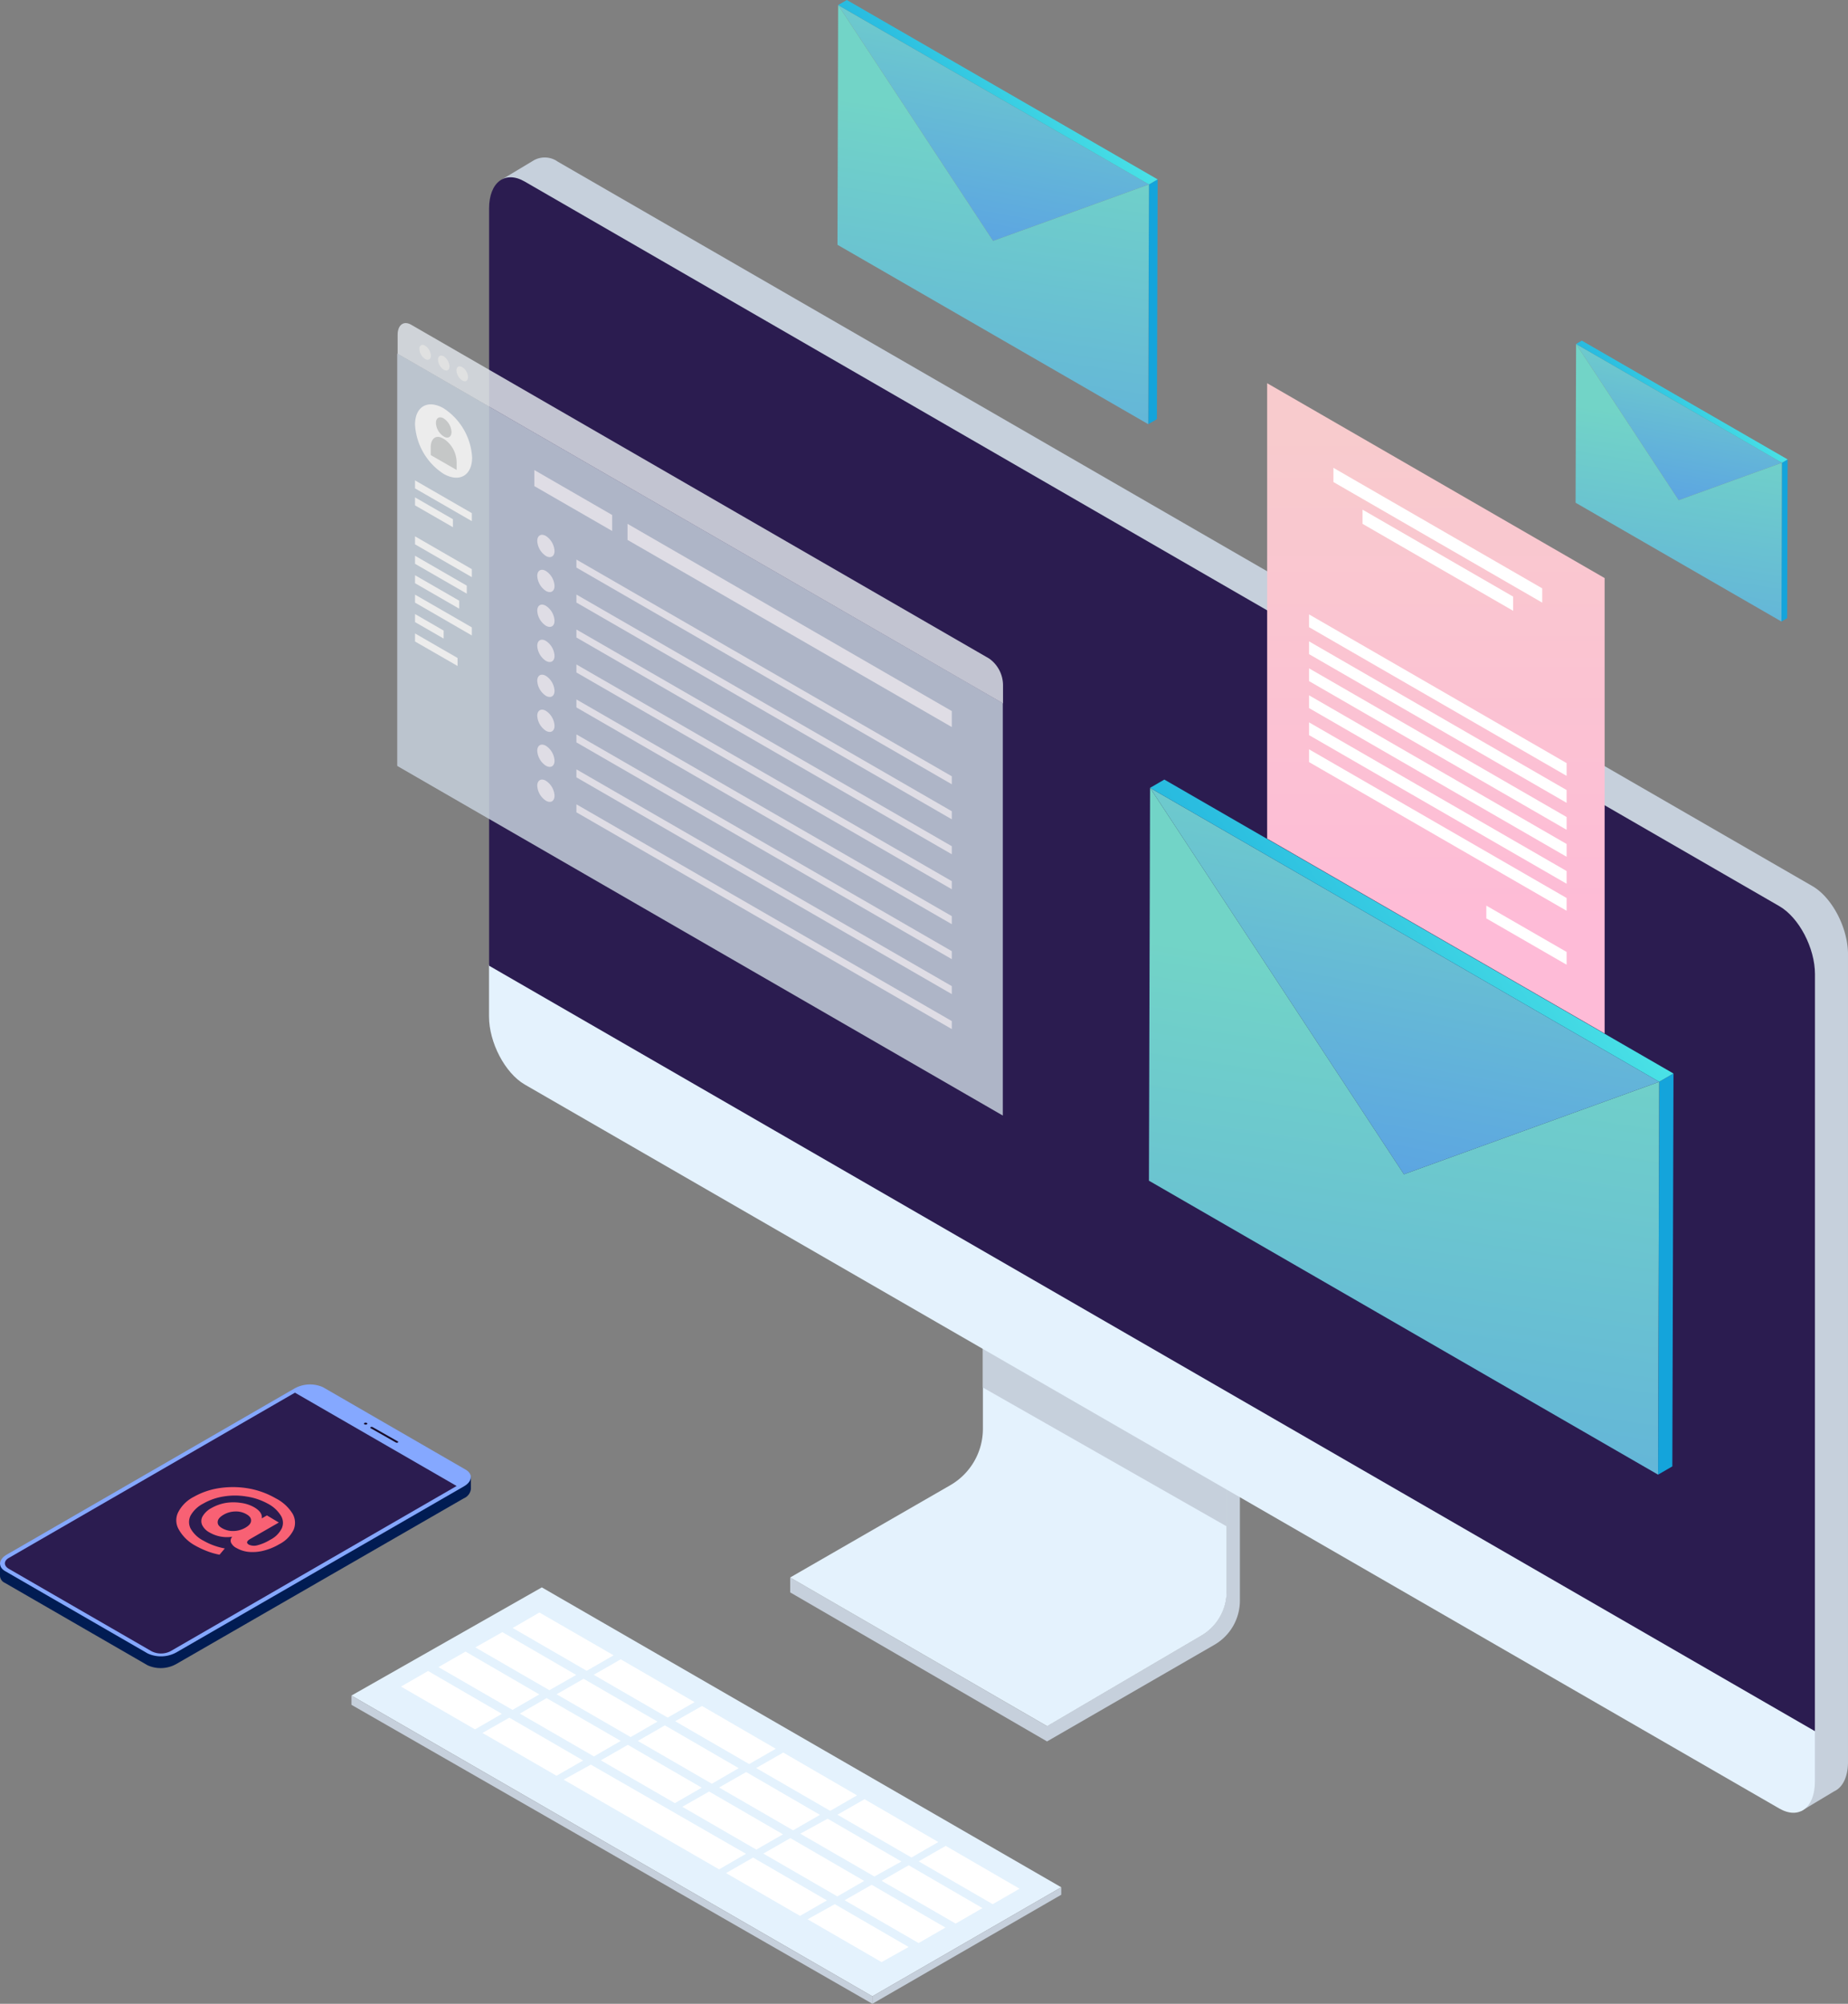 <svg xmlns="http://www.w3.org/2000/svg" xmlns:xlink="http://www.w3.org/1999/xlink" viewBox="0 0 259.01 280.84"><rect x="0" y="0" width="259.01" height="280.84" fill="#808080" stroke="none"/><defs><style>.cls-1{isolation:isolate;}.cls-2{fill:#011c53;}.cls-3{fill:#85a8ff;}.cls-4{fill:#2b1c50;}.cls-5{fill:#170c2a;}.cls-6{fill:#e4f2fd;}.cls-7{fill:#c6d0dc;}.cls-8{fill:#fff;}.cls-9{fill:url(#_ÂÁ_Ï_ÌÌ_È_ËÂÌÚ_16);}.cls-10{fill:url(#_ÂÁ_Ï_ÌÌ_È_ËÂÌÚ_9);}.cls-11{fill:url(#_ÂÁ_Ï_ÌÌ_È_ËÂÌÚ_16-2);}.cls-12{fill:url(#_ÂÁ_Ï_ÌÌ_È_ËÂÌÚ_9-2);}.cls-13{fill:url(#_ÂÁ_Ï_ÌÌ_È_ËÂÌÚ_16-3);}.cls-14{fill:url(#_ÂÁ_Ï_ÌÌ_È_ËÂÌÚ_9-3);}.cls-15{fill:url(#_ÂÁ_Ï_ÌÌ_È_ËÂÌÚ_16-4);}.cls-16{fill:url(#_ÂÁ_Ï_ÌÌ_È_ËÂÌÚ_9-4);}.cls-17{fill:url(#_ÂÁ_Ï_ÌÌ_È_ËÂÌÚ_16-5);}.cls-18{fill:url(#_ÂÁ_Ï_ÌÌ_È_ËÂÌÚ_9-5);}.cls-19{fill:url(#_ÂÁ_Ï_ÌÌ_È_ËÂÌÚ_16-6);}.cls-20{fill:url(#_ÂÁ_Ï_ÌÌ_È_ËÂÌÚ_9-6);}.cls-21,.cls-23{mix-blend-mode:screen;}.cls-22{fill:url(#_ÂÁ_Ï_ÌÌ_È_ËÂÌÚ_28);}.cls-23{opacity:0.85;}.cls-24{fill:#dde2e8;}.cls-25{fill:#f1f2f2;}.cls-26{fill:#d1d3d4;}.cls-27{fill:#f86174;}</style><linearGradient id="_ÂÁ_Ï_ÌÌ_È_ËÂÌÚ_16" x1="7555.18" y1="59.42" x2="7575.98" y2="79.67" gradientTransform="matrix(-1, 0, 0, 1, 7699.2, 0)" gradientUnits="userSpaceOnUse"><stop offset="0" stop-color="#14a4db"/><stop offset="0.2" stop-color="#1aabdc"/><stop offset="0.48" stop-color="#2bbee0"/><stop offset="0.81" stop-color="#46dde5"/><stop offset="1" stop-color="#58f2e9"/></linearGradient><linearGradient id="_ÂÁ_Ï_ÌÌ_È_ËÂÌÚ_9" x1="134.87" y1="36.39" x2="142.16" y2="-2.09" gradientUnits="userSpaceOnUse"><stop offset="0" stop-color="#5aa1e4"/><stop offset="1" stop-color="#72d4c7"/></linearGradient><linearGradient id="_ÂÁ_Ï_ÌÌ_È_ËÂÌÚ_16-2" x1="7587.46" y1="32.18" x2="7543.48" y2="2.07" xlink:href="#_ÂÁ_Ï_ÌÌ_È_ËÂÌÚ_16"/><linearGradient id="_ÂÁ_Ï_ÌÌ_È_ËÂÌÚ_9-2" x1="7568.07" y1="83.32" x2="7558.02" y2="17.04" gradientTransform="matrix(-1, 0, 0, 1, 7699.2, 0)" xlink:href="#_ÂÁ_Ï_ÌÌ_È_ËÂÌÚ_9"/><linearGradient id="_ÂÁ_Ï_ÌÌ_È_ËÂÌÚ_16-3" x1="7460.73" y1="87.09" x2="7474.5" y2="100.5" xlink:href="#_ÂÁ_Ï_ÌÌ_È_ËÂÌÚ_16"/><linearGradient id="_ÂÁ_Ï_ÌÌ_È_ËÂÌÚ_9-3" x1="232.42" y1="71.84" x2="237.25" y2="46.35" xlink:href="#_ÂÁ_Ï_ÌÌ_È_ËÂÌÚ_9"/><linearGradient id="_ÂÁ_Ï_ÌÌ_È_ËÂÌÚ_16-4" x1="7482.1" y1="69.05" x2="7452.97" y2="49.1" xlink:href="#_ÂÁ_Ï_ÌÌ_È_ËÂÌÚ_16"/><linearGradient id="_ÂÁ_Ï_ÌÌ_È_ËÂÌÚ_9-4" x1="7469.26" y1="102.92" x2="7462.6" y2="59.02" gradientTransform="matrix(-1, 0, 0, 1, 7699.2, 0)" xlink:href="#_ÂÁ_Ï_ÌÌ_È_ËÂÌÚ_9"/><linearGradient id="_ÂÁ_Ï_ÌÌ_È_ËÂÌÚ_16-5" x1="7494.52" y1="206.62" x2="7528.59" y2="239.81" xlink:href="#_ÂÁ_Ï_ÌÌ_È_ËÂÌÚ_16"/><linearGradient id="_ÂÁ_Ï_ÌÌ_È_ËÂÌÚ_9-5" x1="189.7" y1="168.89" x2="201.64" y2="105.84" xlink:href="#_ÂÁ_Ï_ÌÌ_È_ËÂÌÚ_9"/><linearGradient id="_ÂÁ_Ï_ÌÌ_È_ËÂÌÚ_16-6" x1="7547.4" y1="161.99" x2="7475.34" y2="112.65" xlink:href="#_ÂÁ_Ï_ÌÌ_È_ËÂÌÚ_16"/><linearGradient id="_ÂÁ_Ï_ÌÌ_È_ËÂÌÚ_9-6" x1="7515.63" y1="245.78" x2="7499.17" y2="137.19" gradientTransform="matrix(-1, 0, 0, 1, 7699.2, 0)" xlink:href="#_ÂÁ_Ï_ÌÌ_È_ËÂÌÚ_9"/><linearGradient id="_ÂÁ_Ï_ÌÌ_È_ËÂÌÚ_28" x1="201.25" y1="131.17" x2="201.25" y2="60.24" gradientUnits="userSpaceOnUse"><stop offset="0" stop-color="#febbd7"/><stop offset="1" stop-color="#f8cbcd"/></linearGradient></defs><g class="cls-1"><g id="Calque_2" data-name="Calque 2"><g id="_ÎÓÈ_1" data-name="—ÎÓÈ_1"><path class="cls-2" d="M66,207,45.3,196.1a4.44,4.44,0,0,0-4,.16L0,219.27v1.43a1.14,1.14,0,0,0,.69,1.15l20,11.55a4.47,4.47,0,0,0,4-.17L65,210a1.63,1.63,0,0,0,1-1.31h0Z"/><path class="cls-3" d="M20.7,231.74.7,220.19c-1-.6-.91-1.64.28-2.32l40.3-23.27a4.47,4.47,0,0,1,4-.17L65.3,206c1,.6.91,1.64-.28,2.32l-40.3,23.27A4.47,4.47,0,0,1,20.7,231.74Z"/><path class="cls-4" d="M41.34,195.19,1.24,218.35c-.74.42-.74,1.1,0,1.53l20,11.55a2.94,2.94,0,0,0,2.65,0L64,208.27Z"/><path class="cls-5" d="M55.48,202.17l-3.53-2c-.07,0-.06-.11,0-.15l0,0a.31.31,0,0,1,.28,0l3.53,2c.07,0,.06.11,0,.16l0,0A.31.31,0,0,1,55.48,202.17Z"/><path class="cls-5" d="M51.41,199.63a.38.38,0,0,1-.33,0,.11.11,0,0,1,0-.2.38.38,0,0,1,.33,0C51.51,199.49,51.51,199.57,51.41,199.63Z"/><polygon class="cls-6" points="75.94 222.48 148.74 264.51 122.27 279.79 49.26 237.64 75.94 222.48"/><polygon class="cls-7" points="122.27 280.84 122.27 279.79 148.74 264.51 148.74 265.56 122.27 280.84"/><polygon class="cls-7" points="49.26 237.64 49.26 238.94 122.27 280.84 122.27 279.79 49.26 237.64"/><path class="cls-8" d="M127.36,261.43l10.34,6-3.76,2.17-10.38-6ZM79,249.43,100.79,262l3.76-2.18-21.74-12.5ZM60,234.2l10.34,6-3.76,2.18-10.38-6Zm11.39,6.54,10.34,6L78,248.88l-10.38-6Zm34.16,19.61,10.35,6-3.77,2.17-10.37-6ZM117,266.88l10.35,6L123.56,275l-10.37-6Zm-51.75-35.4,10.34,6-3.76,2.17-10.38-6ZM76.61,238,87,244l-3.76,2.17-10.38-6ZM88,244.55l10.35,6-3.76,2.17-10.38-6Zm11.39,6.54,10.35,6L106,259.23l-10.37-6Zm11.39,6.53,10.34,6-3.76,2.17-10.37-6Zm11.39,6.54,10.34,6-3.76,2.17-10.37-6ZM70.41,228.75l10.35,6L77,236.89l-10.38-6Zm11.39,6.54,10.35,6-3.76,2.17-10.38-6Zm11.39,6.53,10.35,6L99.77,250,89.4,244Zm11.39,6.54,10.34,6-3.76,2.17-10.37-6ZM116,254.9l10.34,6L122.55,263l-10.38-6ZM75.6,226,86,232l-3.77,2.17-10.37-6ZM87,232.56l10.35,6-3.77,2.17-10.37-6Zm11.39,6.54,10.34,6L105,247.24l-10.37-6Zm11.39,6.53,10.34,6-3.76,2.17-10.38-6Zm11.39,6.54,10.34,6-3.76,2.17-10.38-6Zm11.38,6.54,10.35,6-3.76,2.17-10.38-6Z"/><path class="cls-7" d="M254,124.18,78.18,22.66a3.15,3.15,0,0,0-3.33-.21h0L70.4,25.12l.29.78-1.17.74-.64,103.88,1.52,15.66L237.21,245.1l15.28,8.71,4.6-2.76h0c1.17-.54,1.92-2,1.92-4.13V133.72C259,130.05,256.78,125.77,254,124.18Z"/><path class="cls-7" d="M110.75,223.18v-2.09l36,20.84,21.61-12.69a7.15,7.15,0,0,0,3.54-6.17V196.16l1.88,1.09v27.08a7.15,7.15,0,0,1-3.58,6.2l-23.45,13.54Z"/><path class="cls-6" d="M110.75,221.09l22.44-12.93a9.13,9.13,0,0,0,4.57-7.91v-23.8l34.16,19.71v26.91a7.15,7.15,0,0,1-3.54,6.17l-21.61,12.69Z"/><polygon class="cls-7" points="137.76 186.8 137.76 194.47 171.91 213.92 171.91 206.49 137.76 186.8"/><path class="cls-6" d="M249.38,253.47,73.54,152c-2.75-1.6-5-5.87-5-9.54v-7.28L254.37,242.41v7.28C254.37,253.37,252.14,255.06,249.38,253.47Z"/><path class="cls-4" d="M254.37,242.63,68.55,135.35V29.22c0-3.68,2.24-5.37,5-3.77L249.38,127c2.76,1.59,5,5.86,5,9.54Z"/><polygon class="cls-9" points="161.03 25.85 162.25 25.14 162.15 58.75 160.93 59.45 161.03 25.85"/><polygon class="cls-10" points="161.03 25.85 139.19 33.76 117.47 0.71 161.03 25.85"/><polygon class="cls-11" points="117.47 0.71 118.69 0 162.25 25.14 161.03 25.85 117.47 0.71"/><polygon class="cls-12" points="161.03 25.85 160.93 59.45 117.38 34.31 117.47 0.71 139.19 33.76 161.03 25.85"/><polygon class="cls-13" points="249.74 64.86 250.55 64.39 250.48 86.64 249.68 87.11 249.74 64.86"/><polygon class="cls-14" points="249.74 64.86 235.28 70.1 220.9 48.21 249.74 64.86"/><polygon class="cls-15" points="220.9 48.21 221.7 47.74 250.55 64.39 249.74 64.86 220.9 48.21"/><polygon class="cls-16" points="249.74 64.86 249.68 87.11 220.83 70.46 220.9 48.21 235.28 70.1 249.74 64.86"/><polygon class="cls-17" points="232.55 151.62 234.55 150.46 234.39 205.52 232.39 206.68 232.55 151.62"/><polygon class="cls-18" points="232.55 151.62 196.77 164.58 161.19 110.42 232.55 151.62"/><polygon class="cls-19" points="161.19 110.42 163.19 109.26 234.55 150.46 232.55 151.62 161.19 110.42"/><polygon class="cls-20" points="232.55 151.62 232.39 206.68 161.03 165.48 161.19 110.42 196.77 164.58 232.55 151.62"/><g class="cls-21"><polygon class="cls-22" points="224.9 144.85 177.6 117.54 177.6 53.71 224.9 81.02 224.9 144.85"/><polygon class="cls-8" points="216.15 84.46 186.89 67.56 186.89 65.57 216.15 82.46 216.15 84.46"/><polygon class="cls-8" points="212.08 85.61 190.97 73.42 190.97 71.43 212.08 83.62 212.08 85.61"/><polygon class="cls-8" points="219.57 108.74 183.47 87.9 183.47 86.11 219.57 106.95 219.57 108.74"/><polygon class="cls-8" points="219.57 112.52 183.47 91.68 183.47 89.89 219.57 110.73 219.57 112.52"/><polygon class="cls-8" points="219.57 116.3 183.47 95.46 183.47 93.67 219.57 114.51 219.57 116.3"/><polygon class="cls-8" points="219.57 120.08 183.47 99.24 183.47 97.45 219.57 118.29 219.57 120.08"/><polygon class="cls-8" points="219.57 123.86 183.47 103.03 183.47 101.24 219.57 122.08 219.57 123.86"/><polygon class="cls-8" points="219.57 127.65 183.47 106.81 183.47 105.02 219.57 125.86 219.57 127.65"/><polygon class="cls-8" points="219.57 135.21 208.32 128.72 208.32 126.93 219.57 133.42 219.57 135.21"/></g><g class="cls-23"><polygon class="cls-7" points="140.55 156.35 55.7 107.36 55.7 49.56 140.55 98.55 140.55 156.35"/><path class="cls-24" d="M138.64,92.3l-81-46.78c-1.06-.61-1.91,0-1.91,1.45v2.62l84.85,49V96A4.6,4.6,0,0,0,138.64,92.3Z"/><path class="cls-25" d="M60.39,49.85c0,.51-.36.72-.81.46a1.78,1.78,0,0,1-.8-1.4c0-.51.36-.72.8-.46A1.78,1.78,0,0,1,60.39,49.85Z"/><path class="cls-25" d="M63,51.35c0,.52-.36.72-.8.47a1.79,1.79,0,0,1-.81-1.4c0-.52.36-.73.81-.47A1.81,1.81,0,0,1,63,51.35Z"/><path class="cls-25" d="M65.6,52.85c0,.52-.36.73-.81.47a1.78,1.78,0,0,1-.81-1.4c0-.51.36-.72.81-.46A1.76,1.76,0,0,1,65.6,52.85Z"/><polygon class="cls-7" points="55.7 107.31 68.67 114.8 68.67 57.08 55.7 49.59 55.7 107.31"/><path class="cls-8" d="M66.17,64.11c0,2.54-1.79,3.56-4,2.3a8.8,8.8,0,0,1-4-6.9c0-2.53,1.78-3.56,4-2.29A8.81,8.81,0,0,1,66.17,64.11Z"/><path class="cls-8" d="M77.72,77.22c0,.77-.54,1.08-1.21.7a2.71,2.71,0,0,1-1.21-2.1c0-.77.55-1.08,1.21-.7A2.69,2.69,0,0,1,77.72,77.22Z"/><polygon class="cls-8" points="85.8 74.42 74.89 68.13 74.89 65.88 85.8 72.18 85.8 74.42"/><polygon class="cls-8" points="66.13 73.04 58.17 68.45 58.17 67.33 66.13 71.92 66.13 73.04"/><polygon class="cls-8" points="66.13 80.89 58.17 76.29 58.17 75.17 66.13 79.77 66.13 80.89"/><polygon class="cls-8" points="65.42 83.2 58.17 79.02 58.17 77.89 65.42 82.08 65.42 83.2"/><polygon class="cls-8" points="64.36 85.31 58.17 81.74 58.17 80.62 64.36 84.19 64.36 85.31"/><polygon class="cls-8" points="66.13 89.06 58.17 84.46 58.17 83.34 66.13 87.93 66.13 89.06"/><polygon class="cls-8" points="62.18 89.5 58.17 87.19 58.17 86.06 62.18 88.38 62.18 89.5"/><polygon class="cls-8" points="64.13 93.34 58.17 89.91 58.17 88.78 64.13 92.22 64.13 93.34"/><polygon class="cls-8" points="63.48 73.89 58.17 70.83 58.17 69.71 63.48 72.77 63.48 73.89"/><polygon class="cls-8" points="133.4 101.9 87.95 75.67 87.95 73.42 133.4 99.66 133.4 101.9"/><polygon class="cls-8" points="133.4 109.92 80.79 79.55 80.79 78.43 133.4 108.8 133.4 109.92"/><path class="cls-8" d="M77.72,82.12c0,.77-.54,1.08-1.21.7a2.71,2.71,0,0,1-1.21-2.1c0-.77.55-1.08,1.21-.69A2.65,2.65,0,0,1,77.72,82.12Z"/><polygon class="cls-8" points="133.4 114.83 80.79 84.45 80.79 83.33 133.4 113.7 133.4 114.83"/><path class="cls-8" d="M77.72,87c0,.77-.54,1.08-1.21.7a2.71,2.71,0,0,1-1.21-2.1c0-.77.55-1.08,1.21-.69A2.65,2.65,0,0,1,77.72,87Z"/><polygon class="cls-8" points="133.4 119.73 80.79 89.35 80.79 88.23 133.4 118.6 133.4 119.73"/><path class="cls-8" d="M77.72,91.92c0,.77-.54,1.08-1.21.7a2.7,2.7,0,0,1-1.21-2.1c0-.77.55-1.08,1.21-.69A2.65,2.65,0,0,1,77.72,91.92Z"/><polygon class="cls-8" points="133.4 124.63 80.79 94.25 80.79 93.13 133.4 123.5 133.4 124.63"/><path class="cls-8" d="M77.72,96.82c0,.77-.54,1.08-1.21.7a2.7,2.7,0,0,1-1.21-2.09c0-.78.55-1.09,1.21-.7A2.65,2.65,0,0,1,77.72,96.82Z"/><polygon class="cls-8" points="133.4 129.53 80.79 99.15 80.79 98.03 133.4 128.4 133.4 129.53"/><path class="cls-8" d="M77.72,101.72c0,.77-.54,1.08-1.21.7a2.7,2.7,0,0,1-1.21-2.09c0-.77.55-1.09,1.21-.7A2.65,2.65,0,0,1,77.72,101.72Z"/><polygon class="cls-8" points="133.4 134.43 80.79 104.05 80.79 102.93 133.4 133.31 133.4 134.43"/><path class="cls-8" d="M77.72,106.62c0,.77-.54,1.08-1.21.7a2.7,2.7,0,0,1-1.21-2.09c0-.77.55-1.09,1.21-.7A2.65,2.65,0,0,1,77.72,106.62Z"/><polygon class="cls-8" points="133.4 139.33 80.79 108.95 80.79 107.83 133.4 138.21 133.4 139.33"/><path class="cls-8" d="M77.72,111.52c0,.77-.54,1.09-1.21.7a2.7,2.7,0,0,1-1.21-2.09c0-.77.55-1.09,1.21-.7A2.65,2.65,0,0,1,77.72,111.52Z"/><polygon class="cls-8" points="133.4 144.23 80.79 113.85 80.79 112.73 133.4 143.11 133.4 144.23"/><path class="cls-26" d="M61.1,59.28c0-.69.48-1,1.09-.63a2.43,2.43,0,0,1,1.09,1.89c0,.7-.49,1-1.09.63A2.37,2.37,0,0,1,61.1,59.28Z"/><path class="cls-26" d="M62.31,61.58l-.25-.14c-.93-.54-1.69,0-1.69,1.27v1.07L64,65.87V64.8A4,4,0,0,0,62.31,61.58Z"/></g><path class="cls-27" d="M41,212.14a2.55,2.55,0,0,1,.14,2.29,4.5,4.5,0,0,1-2,2,8.25,8.25,0,0,1-2.18.9,6.2,6.2,0,0,1-2.06.18,4.28,4.28,0,0,1-1.74-.54,1.68,1.68,0,0,1-.78-.76.8.8,0,0,1,.17-.83,4.85,4.85,0,0,1-3.17-.59,2.37,2.37,0,0,1-1.05-1.06,1.35,1.35,0,0,1,.08-1.23,3.11,3.11,0,0,1,1.24-1.15,6.24,6.24,0,0,1,2-.71,6.87,6.87,0,0,1,2.12,0,5.11,5.11,0,0,1,1.84.6c.81.47,1.17,1,1.08,1.57l.72-.42,1.67,1-4,2.3c-.52.3-.59.57-.2.8a1.75,1.75,0,0,0,1.19.09,6.61,6.61,0,0,0,1.8-.77,3.61,3.61,0,0,0,1.62-1.6,1.89,1.89,0,0,0-.12-1.78,4.67,4.67,0,0,0-1.85-1.69,8.84,8.84,0,0,0-3-1,9.76,9.76,0,0,0-3.19,0,8.31,8.31,0,0,0-2.85,1,4.25,4.25,0,0,0-1.76,1.66,2,2,0,0,0,0,1.84,4.27,4.27,0,0,0,1.79,1.69,9.33,9.33,0,0,0,3,1.09l-.74.88a9.93,9.93,0,0,1-1.75-.5,12.78,12.78,0,0,1-1.66-.78A5.82,5.82,0,0,1,25,214.26a2.53,2.53,0,0,1,0-2.36,5,5,0,0,1,2.16-2.11,10.4,10.4,0,0,1,3.62-1.23,12.84,12.84,0,0,1,4.1.06A11.68,11.68,0,0,1,38.65,210,5.93,5.93,0,0,1,41,212.14Zm-8.28,2.44a3.44,3.44,0,0,0,1.68-.47c.52-.3.79-.62.79-1s-.21-.63-.66-.89a2.9,2.9,0,0,0-1.55-.38,3.37,3.37,0,0,0-1.65.46c-.52.31-.8.62-.82,1s.19.64.65.9A3,3,0,0,0,32.7,214.58Z"/></g></g></g></svg>